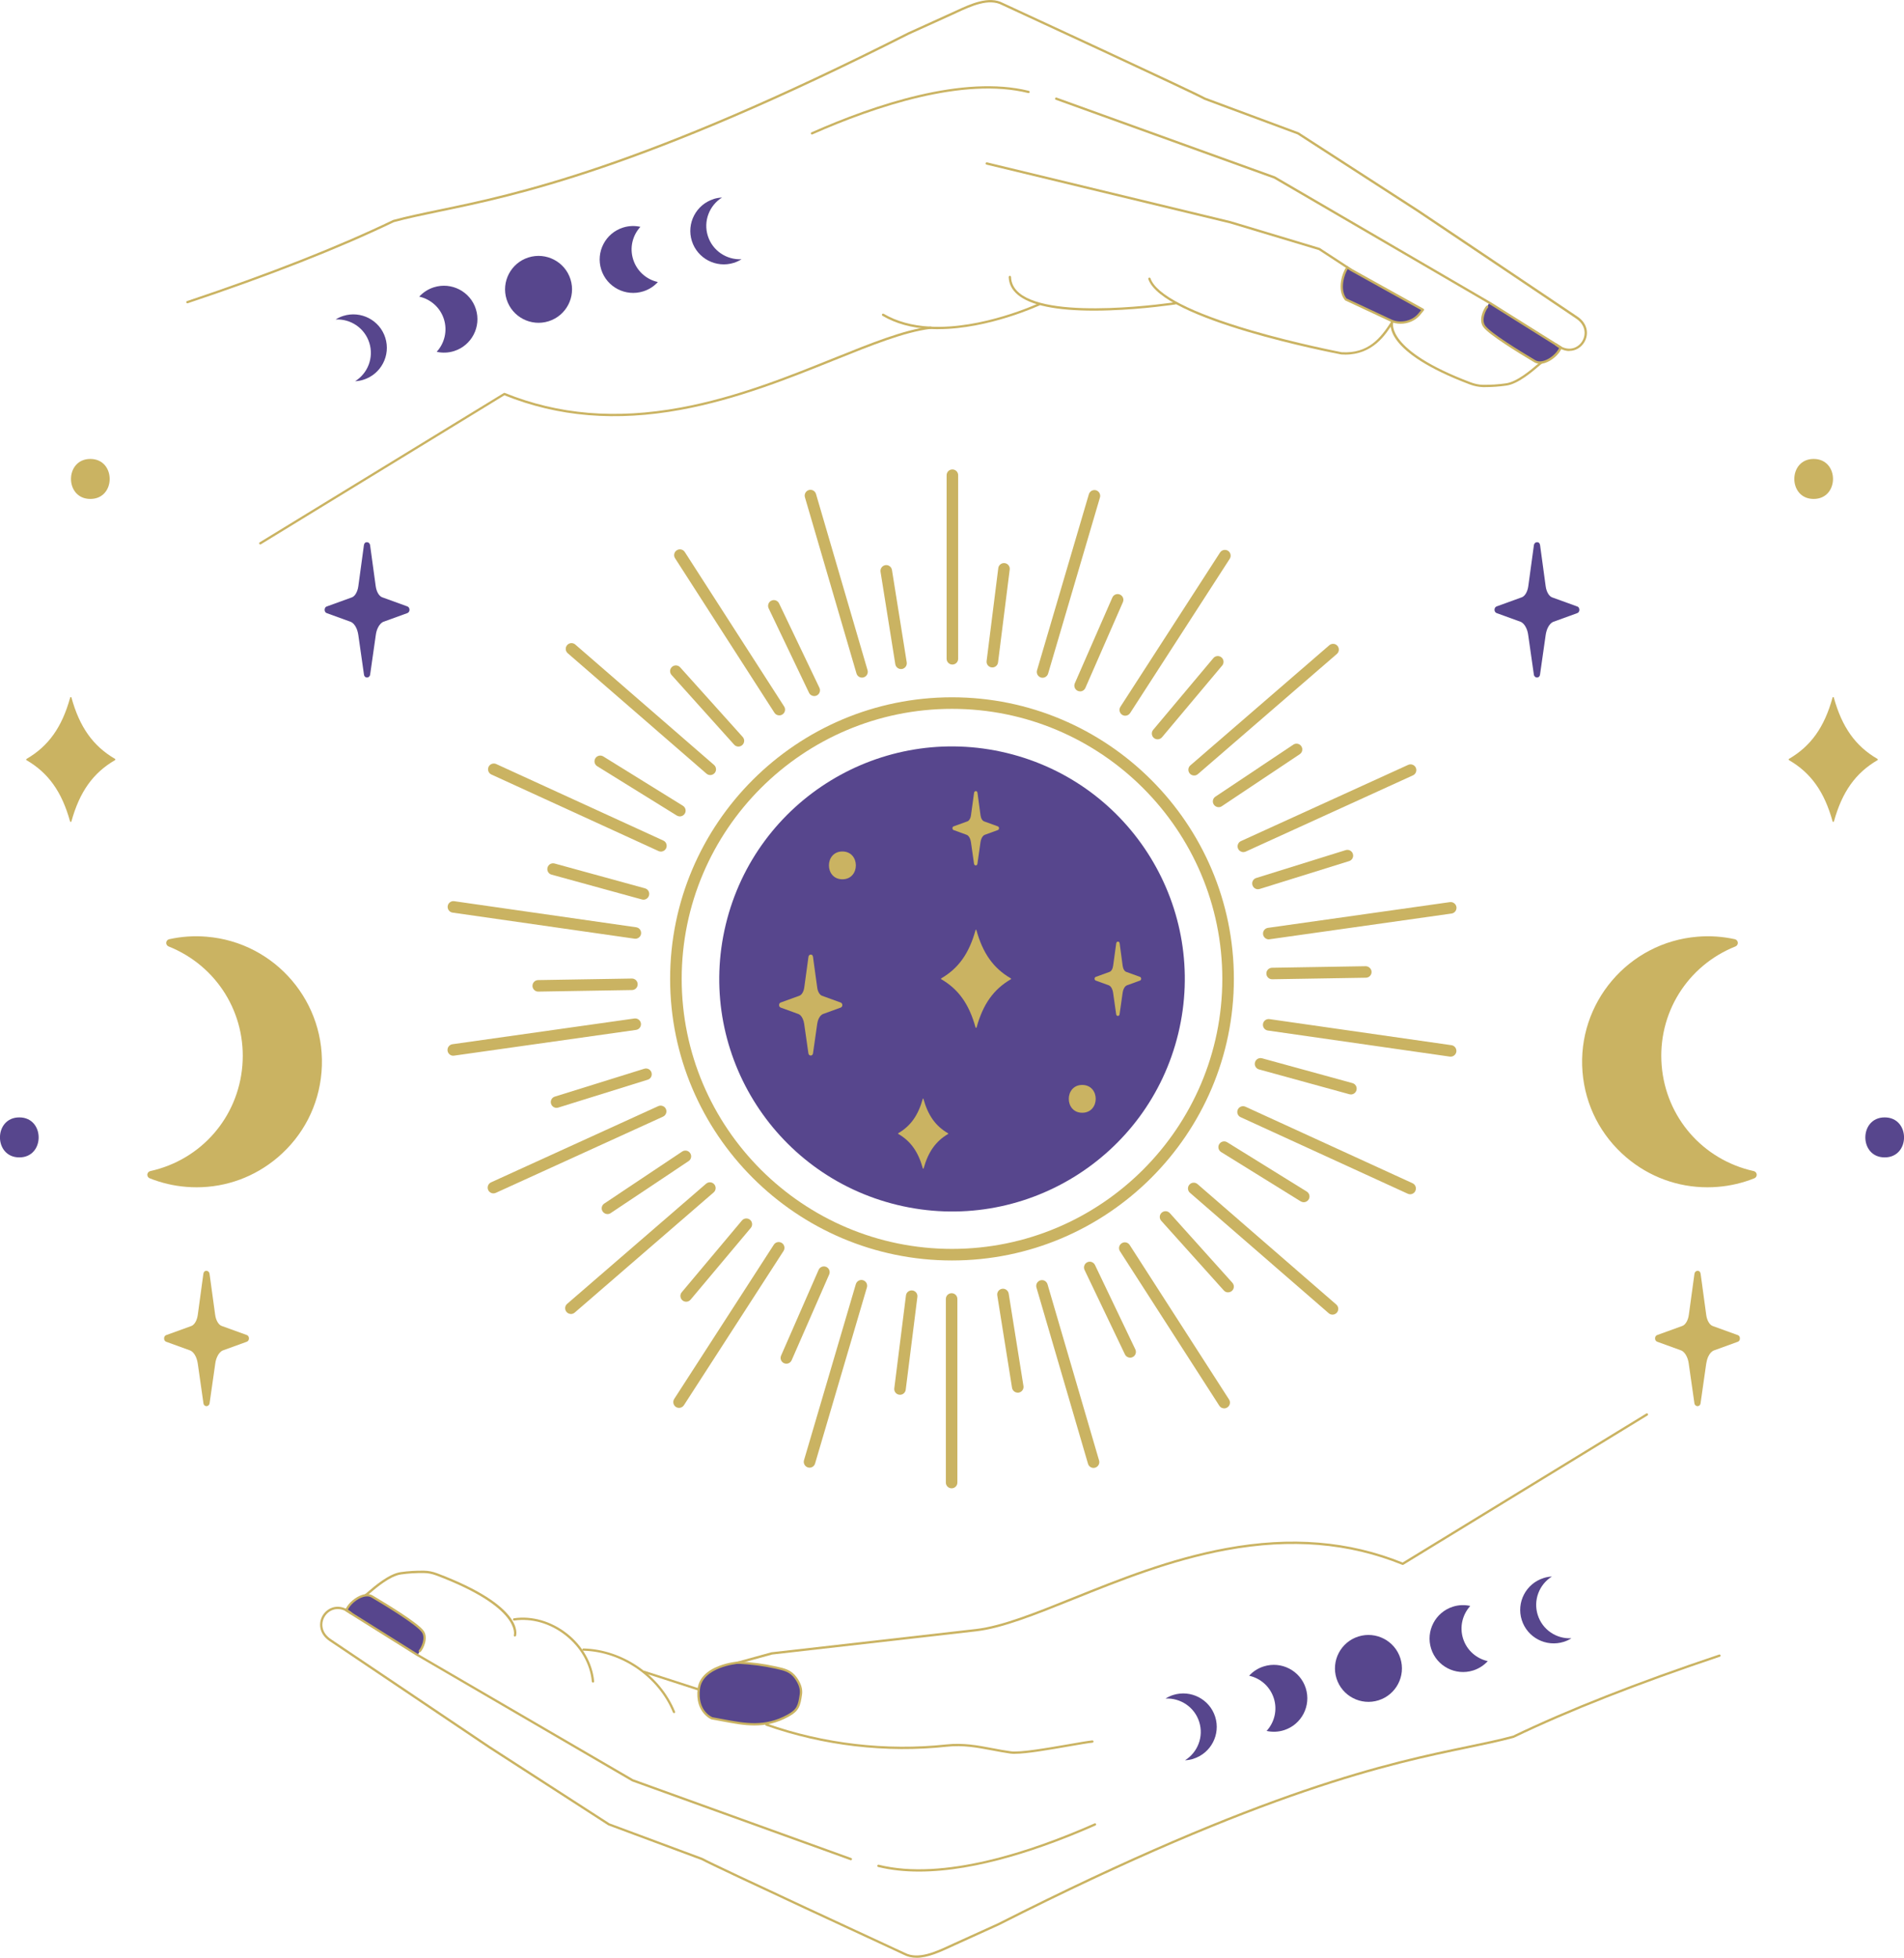 <svg width="287" height="295" viewBox="0 0 287 295" fill="none" xmlns="http://www.w3.org/2000/svg">
<g clip-path="url(#clip0_2_4172)">
<path d="M237.761 91.39L233.958 90.013C233.739 89.933 233.535 89.743 233.367 89.466C233.177 89.16 233.046 88.767 232.988 88.337C232.9 87.674 232.805 87.018 232.718 86.355C232.586 85.407 232.455 84.46 232.331 83.512C232.287 83.177 232.236 82.834 232.192 82.499C232.141 82.127 232.141 81.698 231.681 81.698C231.448 81.698 231.251 81.88 231.214 82.142L230.368 88.322C230.309 88.752 230.178 89.146 229.988 89.452C229.82 89.729 229.609 89.918 229.397 89.998L225.595 91.376C225.398 91.449 225.274 91.645 225.274 91.879C225.274 92.112 225.398 92.309 225.595 92.382L229.171 93.679C229.514 93.803 229.828 94.138 230.054 94.626C230.2 94.94 230.302 95.29 230.353 95.676C230.353 95.676 231.2 101.615 231.207 101.652C231.287 102.213 232.046 102.257 232.134 101.659L232.988 95.683C233.046 95.304 233.148 94.94 233.287 94.634C233.513 94.145 233.827 93.81 234.17 93.686L237.746 92.389C237.943 92.323 238.067 92.126 238.067 91.886C238.067 91.645 237.943 91.449 237.746 91.376L237.761 91.39Z" fill="#57468D"/>
<path d="M261.96 201.183L258.158 199.805C257.939 199.725 257.735 199.536 257.567 199.259C257.377 198.953 257.246 198.559 257.188 198.129C257.1 197.466 257.005 196.81 256.918 196.147C256.786 195.2 256.655 194.252 256.531 193.305C256.487 192.969 256.436 192.627 256.392 192.292C256.341 191.92 256.341 191.49 255.881 191.49C255.648 191.49 255.451 191.672 255.414 191.935L254.568 198.115C254.509 198.545 254.378 198.938 254.188 199.244C254.02 199.521 253.809 199.711 253.597 199.791L249.795 201.168C249.598 201.241 249.474 201.438 249.474 201.671C249.474 201.904 249.598 202.101 249.795 202.174L253.371 203.471C253.714 203.595 254.028 203.93 254.254 204.419C254.4 204.732 254.502 205.082 254.553 205.468C254.553 205.468 255.4 211.408 255.407 211.444C255.487 212.005 256.246 212.049 256.334 211.452L257.188 205.475C257.246 205.097 257.348 204.732 257.487 204.426C257.713 203.938 258.027 203.603 258.37 203.479L261.946 202.181C262.143 202.116 262.267 201.919 262.267 201.678C262.267 201.438 262.143 201.241 261.946 201.168L261.96 201.183Z" fill="#CAB362"/>
<path d="M264.354 176.462C256.691 174.771 251.108 168.38 250.474 160.553C249.839 152.733 254.305 145.525 261.596 142.61C261.829 142.515 261.975 142.282 261.953 142.034C261.931 141.786 261.749 141.582 261.508 141.524C259.662 141.116 257.764 140.985 255.874 141.145C245.467 141.99 237.695 151.137 238.541 161.529C238.95 166.565 241.3 171.135 245.153 174.407C248.605 177.337 252.896 178.904 257.377 178.904C257.896 178.904 258.421 178.882 258.947 178.838C260.837 178.685 262.69 178.248 264.442 177.548C264.675 177.453 264.821 177.22 264.799 176.972C264.778 176.725 264.595 176.521 264.354 176.462Z" fill="#CAB362"/>
<path d="M273.382 69.155C269.499 69.155 269.492 75.182 273.382 75.182C277.272 75.182 277.272 69.155 273.382 69.155Z" fill="#CAB362"/>
<path d="M284.088 168.373C280.205 168.373 280.198 174.4 284.088 174.4C287.978 174.4 287.978 168.373 284.088 168.373Z" fill="#57468D"/>
<path d="M283.037 114.442C283.037 114.442 283.037 114.428 283.037 114.42C283.037 114.413 283.037 114.406 283.03 114.398C283.03 114.398 283.03 114.391 283.03 114.384C283.03 114.384 283.023 114.369 283.015 114.369C283.015 114.369 283.008 114.362 283.001 114.355C279.687 112.431 277.659 109.581 276.425 105.121C276.425 105.121 276.425 105.114 276.425 105.106C276.425 105.099 276.425 105.092 276.418 105.085C276.418 105.085 276.411 105.077 276.403 105.07C276.403 105.07 276.396 105.063 276.389 105.055C276.389 105.055 276.374 105.055 276.374 105.048C276.374 105.048 276.367 105.048 276.36 105.048C276.36 105.048 276.36 105.048 276.352 105.048C276.352 105.048 276.338 105.048 276.33 105.048C276.323 105.048 276.316 105.048 276.308 105.048C276.308 105.048 276.308 105.048 276.301 105.048C276.301 105.048 276.294 105.048 276.287 105.048C276.287 105.048 276.272 105.048 276.265 105.055C276.265 105.055 276.25 105.063 276.25 105.07C276.25 105.07 276.243 105.077 276.235 105.085C276.235 105.085 276.228 105.099 276.228 105.106C276.228 105.106 276.228 105.106 276.228 105.121C274.995 109.581 272.966 112.423 269.653 114.355C269.653 114.355 269.638 114.362 269.638 114.369C269.638 114.369 269.631 114.377 269.624 114.384C269.624 114.384 269.624 114.391 269.624 114.398C269.624 114.398 269.624 114.413 269.616 114.42C269.616 114.42 269.616 114.435 269.616 114.442C269.616 114.442 269.616 114.457 269.616 114.464C269.616 114.471 269.616 114.479 269.624 114.486C269.624 114.486 269.624 114.493 269.624 114.501C269.631 114.515 269.645 114.53 269.66 114.537C272.973 116.461 275.002 119.311 276.235 123.771C276.235 123.793 276.257 123.807 276.272 123.822C276.279 123.822 276.294 123.836 276.308 123.836C276.316 123.836 276.33 123.836 276.338 123.836C276.345 123.836 276.36 123.836 276.367 123.836C276.381 123.836 276.389 123.829 276.403 123.822C276.418 123.807 276.433 123.793 276.44 123.771C277.673 119.311 279.702 116.468 283.015 114.537C283.03 114.53 283.044 114.515 283.052 114.501C283.052 114.501 283.052 114.493 283.052 114.486C283.052 114.486 283.052 114.471 283.059 114.464C283.059 114.464 283.059 114.449 283.059 114.442H283.037Z" fill="#CAB362"/>
<path d="M49.239 91.39L53.042 90.013C53.261 89.933 53.465 89.743 53.633 89.466C53.822 89.16 53.954 88.767 54.012 88.337C54.1 87.674 54.195 87.018 54.282 86.355C54.414 85.407 54.545 84.46 54.669 83.512C54.713 83.177 54.764 82.834 54.808 82.499C54.859 82.127 54.859 81.698 55.319 81.698C55.552 81.698 55.749 81.88 55.786 82.142L56.632 88.322C56.691 88.752 56.822 89.146 57.012 89.452C57.18 89.729 57.391 89.918 57.603 89.998L61.405 91.376C61.602 91.449 61.726 91.645 61.726 91.879C61.726 92.112 61.602 92.309 61.405 92.382L57.829 93.679C57.486 93.803 57.172 94.138 56.946 94.626C56.8 94.94 56.698 95.29 56.647 95.676C56.647 95.676 55.8 101.615 55.793 101.652C55.713 102.213 54.954 102.257 54.866 101.659L54.012 95.683C53.954 95.304 53.852 94.94 53.713 94.634C53.487 94.145 53.173 93.81 52.83 93.686L49.254 92.389C49.057 92.323 48.933 92.126 48.933 91.886C48.933 91.645 49.057 91.449 49.254 91.376L49.239 91.39Z" fill="#57468D"/>
<path d="M25.039 201.183L28.841 199.805C29.06 199.725 29.265 199.536 29.433 199.259C29.622 198.953 29.754 198.559 29.812 198.129C29.9 197.466 29.994 196.81 30.082 196.147C30.213 195.2 30.345 194.252 30.469 193.305C30.513 192.969 30.564 192.627 30.608 192.292C30.659 191.92 30.659 191.49 31.118 191.49C31.352 191.49 31.549 191.672 31.585 191.935L32.432 198.115C32.49 198.545 32.622 198.938 32.812 199.244C32.979 199.521 33.191 199.711 33.403 199.791L37.205 201.168C37.402 201.241 37.526 201.438 37.526 201.671C37.526 201.904 37.402 202.101 37.205 202.174L33.629 203.471C33.286 203.595 32.972 203.93 32.746 204.419C32.6 204.732 32.498 205.082 32.447 205.468C32.447 205.468 31.6 211.408 31.593 211.444C31.512 212.005 30.753 212.049 30.666 211.452L29.812 205.475C29.754 205.097 29.651 204.732 29.513 204.426C29.287 203.938 28.973 203.603 28.63 203.479L25.054 202.181C24.857 202.116 24.733 201.919 24.733 201.678C24.733 201.438 24.857 201.241 25.054 201.168L25.039 201.183Z" fill="#CAB362"/>
<path d="M22.653 176.462C30.316 174.771 35.898 168.38 36.533 160.553C37.168 152.733 32.702 145.525 25.411 142.61C25.178 142.515 25.032 142.282 25.054 142.034C25.076 141.786 25.258 141.582 25.499 141.524C27.345 141.116 29.243 140.985 31.133 141.145C41.54 141.99 49.312 151.137 48.466 161.529C48.057 166.565 45.707 171.135 41.854 174.407C38.402 177.337 34.111 178.904 29.63 178.904C29.111 178.904 28.586 178.882 28.061 178.838C26.17 178.685 24.317 178.248 22.565 177.548C22.332 177.453 22.186 177.22 22.207 176.972C22.229 176.725 22.412 176.521 22.653 176.462Z" fill="#CAB362"/>
<path d="M13.618 69.155C17.5 69.155 17.508 75.182 13.618 75.182C9.728 75.182 9.728 69.155 13.618 69.155Z" fill="#CAB362"/>
<path d="M2.912 168.373C6.794 168.373 6.802 174.4 2.912 174.4C-0.978 174.4 -0.978 168.373 2.912 168.373Z" fill="#57468D"/>
<path d="M3.963 114.442C3.963 114.442 3.963 114.428 3.963 114.42C3.963 114.413 3.963 114.406 3.97 114.398C3.97 114.398 3.97 114.391 3.97 114.384C3.97 114.384 3.977 114.369 3.984 114.369C3.992 114.369 3.992 114.362 3.999 114.355C7.312 112.431 9.341 109.581 10.575 105.121C10.575 105.121 10.575 105.114 10.575 105.106C10.575 105.099 10.575 105.092 10.582 105.085C10.582 105.085 10.589 105.077 10.596 105.07C10.596 105.07 10.604 105.063 10.611 105.055C10.611 105.055 10.626 105.055 10.626 105.048C10.626 105.048 10.633 105.048 10.64 105.048C10.64 105.048 10.64 105.048 10.648 105.048C10.648 105.048 10.662 105.048 10.669 105.048C10.677 105.048 10.684 105.048 10.691 105.048C10.691 105.048 10.691 105.048 10.699 105.048C10.699 105.048 10.706 105.048 10.713 105.048C10.713 105.048 10.728 105.048 10.735 105.055C10.735 105.055 10.75 105.063 10.75 105.07C10.75 105.07 10.757 105.077 10.764 105.085C10.764 105.085 10.772 105.099 10.772 105.106C10.772 105.106 10.772 105.106 10.772 105.121C12.005 109.581 14.034 112.423 17.347 114.355C17.347 114.355 17.362 114.362 17.362 114.369C17.362 114.369 17.369 114.377 17.376 114.384C17.376 114.384 17.376 114.391 17.376 114.398C17.376 114.398 17.376 114.413 17.384 114.42C17.384 114.42 17.384 114.435 17.384 114.442C17.384 114.449 17.384 114.457 17.384 114.464C17.384 114.471 17.384 114.479 17.376 114.486C17.376 114.486 17.376 114.493 17.376 114.501C17.369 114.515 17.354 114.53 17.34 114.537C14.027 116.461 11.998 119.311 10.764 123.771C10.764 123.793 10.742 123.807 10.728 123.822C10.72 123.822 10.706 123.836 10.691 123.836C10.684 123.836 10.669 123.836 10.662 123.836C10.655 123.836 10.64 123.836 10.633 123.836C10.618 123.836 10.611 123.829 10.596 123.822C10.582 123.807 10.567 123.793 10.56 123.771C9.327 119.311 7.298 116.468 3.984 114.537C3.97 114.53 3.955 114.515 3.948 114.501C3.948 114.501 3.948 114.493 3.948 114.486C3.948 114.486 3.948 114.471 3.941 114.464C3.941 114.464 3.941 114.449 3.941 114.442H3.963Z" fill="#CAB362"/>
<path d="M235.228 52.364L235.17 52.487C234.586 53.756 232.542 55.155 231.338 54.433C228.711 52.874 224.617 50.338 223.748 49.215C223.004 48.246 223.777 46.643 224.15 46.227L224.5 45.622L224.755 45.775L225.587 46.293L226.777 47.044L234.564 51.926C234.79 52.109 235.009 52.254 235.235 52.371L235.228 52.364Z" fill="#57468D"/>
<path d="M214.48 46.672L213.903 47.379C212.925 48.552 211.057 48.946 209.663 48.297L202.847 45.112C201.621 43.589 202.533 41.053 203.095 40.288L203.715 40.688L206.029 41.978L214.473 46.672H214.48Z" fill="#57468D"/>
<path d="M39.234 82.04C39.175 82.04 39.117 82.011 39.088 81.96C39.037 81.88 39.066 81.77 39.146 81.719L75.935 59.222C75.979 59.193 76.037 59.185 76.089 59.207C84.168 62.479 92.83 63.201 102.58 61.408C110.995 59.863 118.753 56.736 125.598 53.982C131.298 51.686 136.217 49.711 140.143 49.215C140.158 49.215 140.187 49.215 140.216 49.208C140.23 49.208 140.252 49.208 140.267 49.208C140.362 49.186 140.449 49.252 140.471 49.347C140.493 49.441 140.428 49.529 140.333 49.551C140.303 49.551 140.274 49.558 140.245 49.565C140.23 49.565 140.209 49.565 140.194 49.565C136.297 50.053 131.4 52.029 125.722 54.31C118.862 57.072 111.082 60.198 102.639 61.751C92.852 63.551 84.146 62.829 76.03 59.564L39.321 82.018C39.321 82.018 39.263 82.04 39.234 82.04Z" fill="#CAB362"/>
<path d="M236.564 52.896C236.118 52.896 235.644 52.779 235.148 52.517C234.936 52.415 234.717 52.269 234.454 52.058C234.382 51.999 234.367 51.89 234.425 51.81C234.484 51.737 234.593 51.722 234.666 51.781C234.914 51.977 235.111 52.109 235.301 52.203C236.717 52.961 237.958 52.32 238.505 51.402C239.096 50.418 239.038 48.982 237.571 47.998C236.25 47.116 234.922 46.22 233.608 45.331C231.47 43.895 229.324 42.452 227.186 41.016C225.047 39.581 222.909 38.138 220.763 36.702L218.698 35.317C216.998 34.173 215.297 33.029 213.597 31.892L195.585 20.253L181.537 15.035C181.537 15.035 181.522 15.028 181.508 15.02C179.771 14.029 151.331 0.896 151.046 0.765C149.046 -0.299 146.375 0.94 144.222 1.931C144.04 2.019 143.857 2.099 143.675 2.186L137.019 5.204C96.778 25.581 77.723 29.538 66.331 31.899C63.704 32.446 61.441 32.912 59.362 33.481C51.093 37.46 40.642 41.57 28.301 45.695C28.214 45.724 28.112 45.673 28.082 45.586C28.053 45.498 28.104 45.396 28.192 45.367C40.526 41.242 50.962 37.132 59.223 33.16C59.23 33.16 59.245 33.153 59.252 33.145C61.347 32.577 63.624 32.103 66.258 31.557C77.628 29.195 96.662 25.245 136.866 4.89L143.529 1.866C143.704 1.786 143.887 1.698 144.076 1.618C146.295 0.59 149.054 -0.685 151.199 0.452C152.36 0.991 179.807 13.658 181.668 14.707L195.724 19.933C195.724 19.933 195.746 19.94 195.761 19.947L213.794 31.593C215.502 32.73 217.195 33.874 218.903 35.019L220.968 36.403C223.106 37.839 225.252 39.282 227.39 40.718C229.528 42.153 231.667 43.596 233.812 45.032C235.133 45.928 236.461 46.818 237.775 47.699C239.424 48.807 239.468 50.483 238.811 51.569C238.374 52.298 237.556 52.874 236.564 52.874V52.896Z" fill="#CAB362"/>
<path d="M202.745 53.428C202.562 53.428 202.373 53.428 202.183 53.413C201.059 53.202 175.231 48.231 173.093 42.059C173.064 41.971 173.108 41.869 173.203 41.84C173.29 41.811 173.392 41.855 173.422 41.949C174.275 44.405 179.508 47.109 188.572 49.762C195.454 51.773 202.161 53.056 202.227 53.071C206.248 53.318 208.116 50.935 209.692 48.487C209.744 48.406 209.853 48.385 209.933 48.435C210.014 48.487 210.036 48.596 209.984 48.676C208.831 50.476 206.927 53.435 202.745 53.435V53.428Z" fill="#CAB362"/>
<path d="M164.927 46.81C159.198 46.81 155.33 46.009 153.418 44.42C152.542 43.691 152.082 42.787 152.046 41.745C152.046 41.65 152.119 41.57 152.214 41.563C152.323 41.556 152.389 41.636 152.396 41.731C152.425 42.671 152.841 43.487 153.637 44.15C158.651 48.319 176.932 45.564 177.114 45.535C177.209 45.52 177.297 45.586 177.311 45.681C177.326 45.775 177.26 45.863 177.166 45.877C177.122 45.877 172.473 46.592 167.262 46.767C166.452 46.796 165.671 46.81 164.92 46.81H164.927Z" fill="#CAB362"/>
<path d="M141.413 49.602C140.989 49.602 140.573 49.594 140.157 49.565C137.406 49.419 135.005 48.756 133.02 47.583C132.94 47.532 132.911 47.43 132.962 47.342C133.013 47.262 133.115 47.233 133.203 47.284C135.144 48.421 137.494 49.077 140.187 49.215C148.032 49.653 156.476 45.739 156.563 45.695C156.651 45.651 156.753 45.695 156.797 45.775C156.841 45.863 156.797 45.965 156.717 46.009C156.636 46.045 148.988 49.594 141.435 49.594L141.413 49.602Z" fill="#CAB362"/>
<path d="M203.095 40.462C203.095 40.462 203.029 40.455 203 40.433L198.797 37.686L185.405 33.663L148.703 24.808C148.608 24.786 148.55 24.692 148.572 24.597C148.594 24.502 148.689 24.444 148.784 24.465L185.492 33.32L198.921 37.358C198.921 37.358 198.95 37.372 198.964 37.38L203.19 40.142C203.27 40.193 203.292 40.302 203.241 40.382C203.205 40.433 203.154 40.462 203.095 40.462Z" fill="#CAB362"/>
<path d="M211.123 48.785C210.597 48.785 210.072 48.683 209.598 48.457L202.781 45.273C202.781 45.273 202.737 45.243 202.723 45.221C201.438 43.625 202.365 41.009 202.964 40.185C203.015 40.113 203.124 40.091 203.197 40.142L203.818 40.543L214.567 46.519C214.611 46.541 214.64 46.584 214.655 46.635C214.662 46.686 214.655 46.737 214.619 46.781L214.042 47.488C213.349 48.319 212.232 48.785 211.123 48.785ZM202.964 44.974L209.744 48.144C211.079 48.763 212.845 48.377 213.772 47.269L214.217 46.73L203.635 40.849L203.146 40.535C202.621 41.395 201.913 43.625 202.964 44.981V44.974Z" fill="#CAB362"/>
<path d="M122.394 20.268C122.328 20.268 122.263 20.231 122.234 20.166C122.197 20.078 122.234 19.976 122.321 19.94C131.816 15.735 145.215 11.238 155.074 13.687C155.169 13.709 155.228 13.803 155.198 13.898C155.177 13.993 155.082 14.051 154.987 14.022C145.222 11.602 131.903 16.077 122.46 20.253C122.438 20.261 122.416 20.268 122.387 20.268H122.394Z" fill="#CAB362"/>
<path d="M223.851 58.332C223.741 58.332 223.624 58.332 223.515 58.332C222.88 58.31 222.223 58.179 221.574 57.939C208.386 52.961 209.612 48.705 209.671 48.523C209.7 48.435 209.802 48.384 209.89 48.413C209.977 48.443 210.028 48.537 209.999 48.632C209.985 48.683 208.904 52.786 221.69 57.611C222.303 57.844 222.924 57.968 223.515 57.983C224.697 57.997 225.887 57.924 227.025 57.757C228.675 57.531 230.82 55.694 231.732 54.907C232.141 54.557 232.185 54.521 232.273 54.521C232.36 54.521 232.448 54.601 232.448 54.696C232.448 54.769 232.404 54.834 232.331 54.856C232.28 54.892 232.119 55.024 231.959 55.169C231.017 55.978 228.821 57.866 227.069 58.099C226.018 58.252 224.931 58.332 223.843 58.332H223.851Z" fill="#CAB362"/>
<path d="M232.097 54.805C231.784 54.805 231.492 54.732 231.251 54.579C228.784 53.114 224.515 50.483 223.617 49.317C222.807 48.268 223.588 46.592 224.033 46.103C224.099 46.031 224.208 46.031 224.281 46.089C224.354 46.154 224.354 46.264 224.296 46.337C223.967 46.701 223.223 48.217 223.902 49.106C224.77 50.228 228.996 52.83 231.441 54.281C231.871 54.536 232.382 54.463 232.74 54.353C233.666 54.069 234.652 53.231 235.024 52.415L234.476 52.072L226.69 47.189L224.427 45.776L192.046 26.907L159.147 15.035C159.059 15.006 159.008 14.904 159.045 14.809C159.081 14.714 159.176 14.671 159.271 14.707L192.185 26.579C192.185 26.579 192.207 26.586 192.214 26.594L224.61 45.477L224.865 45.63L226.887 46.905L235.352 52.211C235.425 52.254 235.454 52.356 235.418 52.437L235.352 52.575C234.936 53.479 233.863 54.39 232.849 54.703C232.594 54.783 232.353 54.82 232.119 54.82L232.097 54.805Z" fill="#CAB362"/>
<path d="M177.606 155.732C182.152 136.924 170.57 117.997 151.736 113.457C132.902 108.917 113.948 120.484 109.402 139.292C104.856 158.1 116.439 177.027 135.273 181.567C154.107 186.107 173.06 174.54 177.606 155.732Z" fill="#57468D"/>
<path d="M95.771 141.451C95.728 141.451 95.691 141.451 95.647 141.443L68.222 137.515C67.747 137.45 67.419 137.005 67.484 136.531C67.55 136.058 67.995 135.722 68.47 135.795L95.895 139.724C96.37 139.789 96.698 140.234 96.632 140.707C96.574 141.137 96.202 141.451 95.771 141.451Z" fill="#CAB362"/>
<path d="M96.99 135.562C96.917 135.562 96.837 135.555 96.757 135.533L83.139 131.794C82.679 131.67 82.402 131.189 82.533 130.723C82.657 130.257 83.139 129.987 83.606 130.118L97.224 133.857C97.683 133.981 97.961 134.462 97.829 134.928C97.72 135.314 97.37 135.569 96.99 135.569V135.562Z" fill="#CAB362"/>
<path d="M99.625 128.318C99.501 128.318 99.377 128.296 99.26 128.238L74.075 116.708C73.637 116.512 73.447 115.994 73.644 115.557C73.841 115.12 74.359 114.93 74.797 115.127L99.982 126.656C100.42 126.853 100.61 127.371 100.413 127.808C100.267 128.129 99.953 128.318 99.625 128.318Z" fill="#CAB362"/>
<path d="M102.478 123.02C102.318 123.02 102.164 122.976 102.018 122.889L90.02 115.455C89.612 115.2 89.488 114.668 89.743 114.26C89.999 113.852 90.531 113.728 90.94 113.983L102.938 121.416C103.347 121.671 103.471 122.203 103.215 122.612C103.047 122.874 102.763 123.02 102.478 123.02Z" fill="#CAB362"/>
<path d="M107.061 116.789C106.857 116.789 106.653 116.716 106.492 116.577L85.576 98.43C85.211 98.117 85.175 97.563 85.489 97.206C85.802 96.842 86.357 96.805 86.715 97.119L107.631 115.265C107.995 115.579 108.032 116.133 107.718 116.49C107.543 116.687 107.302 116.789 107.061 116.789Z" fill="#CAB362"/>
<path d="M111.309 112.496C111.068 112.496 110.834 112.401 110.659 112.205L101.23 101.71C100.909 101.353 100.938 100.806 101.296 100.486C101.654 100.165 102.201 100.194 102.522 100.551L111.951 111.046C112.272 111.403 112.243 111.949 111.885 112.27C111.717 112.416 111.513 112.496 111.301 112.496H111.309Z" fill="#CAB362"/>
<path d="M117.461 107.795C117.176 107.795 116.892 107.657 116.731 107.395L101.756 84.117C101.493 83.716 101.61 83.177 102.018 82.915C102.42 82.659 102.96 82.769 103.222 83.177L118.198 106.454C118.461 106.855 118.344 107.395 117.935 107.657C117.789 107.752 117.629 107.795 117.468 107.795H117.461Z" fill="#CAB362"/>
<path d="M122.737 104.887C122.416 104.887 122.102 104.705 121.949 104.392L115.863 91.667C115.658 91.237 115.841 90.713 116.271 90.508C116.702 90.297 117.22 90.487 117.432 90.916L123.518 103.641C123.722 104.071 123.54 104.596 123.109 104.8C122.985 104.858 122.861 104.887 122.737 104.887Z" fill="#CAB362"/>
<path d="M129.933 102.104C129.554 102.104 129.211 101.856 129.101 101.477L121.329 74.92C121.197 74.46 121.46 73.98 121.92 73.841C122.38 73.703 122.861 73.972 123 74.431L130.772 100.989C130.904 101.448 130.641 101.929 130.181 102.067C130.101 102.089 130.021 102.104 129.933 102.104Z" fill="#CAB362"/>
<path d="M135.815 100.814C135.392 100.814 135.027 100.508 134.954 100.085L132.728 86.158C132.655 85.684 132.976 85.24 133.451 85.159C133.925 85.079 134.37 85.407 134.45 85.881L136.676 99.808C136.749 100.282 136.428 100.726 135.954 100.806C135.91 100.814 135.859 100.814 135.815 100.814Z" fill="#CAB362"/>
<path d="M143.558 70.736C144.04 70.736 144.427 71.123 144.427 71.604V99.269C144.427 99.749 144.04 100.136 143.558 100.136C143.077 100.136 142.69 99.749 142.69 99.269V71.604C142.69 71.123 143.077 70.736 143.558 70.736Z" fill="#CAB362"/>
<path d="M149.579 100.566C149.579 100.566 149.506 100.566 149.47 100.566C148.995 100.507 148.652 100.07 148.718 99.597L150.477 85.604C150.535 85.13 150.98 84.795 151.447 84.853C151.922 84.911 152.265 85.349 152.199 85.822L150.44 99.815C150.382 100.252 150.01 100.573 149.579 100.573V100.566Z" fill="#CAB362"/>
<path d="M157.155 102.125C157.074 102.125 156.987 102.111 156.906 102.089C156.447 101.951 156.184 101.47 156.315 101.01L164.131 74.468C164.27 74.009 164.752 73.746 165.212 73.877C165.671 74.016 165.934 74.497 165.803 74.956L157.987 101.499C157.877 101.878 157.527 102.125 157.155 102.125Z" fill="#CAB362"/>
<path d="M162.81 104.173C162.694 104.173 162.577 104.152 162.46 104.101C162.022 103.911 161.818 103.394 162.015 102.956L167.671 90.035C167.861 89.598 168.379 89.394 168.817 89.59C169.255 89.78 169.459 90.297 169.262 90.734L163.606 103.656C163.46 103.984 163.146 104.181 162.81 104.181V104.173Z" fill="#CAB362"/>
<path d="M169.619 107.846C169.459 107.846 169.291 107.803 169.145 107.708C168.744 107.446 168.627 106.906 168.882 106.505L183.902 83.257C184.164 82.856 184.704 82.74 185.106 82.995C185.507 83.257 185.624 83.796 185.368 84.197L170.349 107.446C170.181 107.701 169.904 107.846 169.619 107.846Z" fill="#CAB362"/>
<path d="M174.494 111.403C174.297 111.403 174.1 111.337 173.932 111.199C173.568 110.893 173.516 110.339 173.823 109.975L182.894 99.167C183.201 98.802 183.748 98.751 184.12 99.057C184.485 99.363 184.536 99.917 184.23 100.282L175.158 111.09C174.983 111.294 174.743 111.403 174.494 111.403Z" fill="#CAB362"/>
<path d="M179.997 116.854C179.756 116.854 179.508 116.752 179.34 116.555C179.026 116.191 179.063 115.644 179.428 115.331L200.373 97.228C200.738 96.915 201.285 96.951 201.599 97.315C201.913 97.68 201.876 98.226 201.512 98.54L180.566 116.643C180.398 116.789 180.201 116.854 179.997 116.854Z" fill="#CAB362"/>
<path d="M183.69 121.628C183.413 121.628 183.135 121.489 182.967 121.242C182.697 120.841 182.807 120.301 183.208 120.039L194.951 112.205C195.345 111.935 195.892 112.044 196.155 112.445C196.425 112.846 196.315 113.385 195.914 113.648L184.172 121.482C184.026 121.584 183.858 121.628 183.69 121.628Z" fill="#CAB362"/>
<path d="M187.419 128.398C187.091 128.398 186.77 128.209 186.624 127.888C186.427 127.451 186.624 126.933 187.054 126.737L212.262 115.251C212.699 115.054 213.218 115.251 213.415 115.681C213.612 116.118 213.415 116.636 212.984 116.832L187.777 128.318C187.66 128.369 187.536 128.398 187.419 128.398Z" fill="#CAB362"/>
<path d="M189.623 133.995C189.251 133.995 188.908 133.755 188.791 133.383C188.645 132.924 188.901 132.436 189.361 132.297L202.84 128.099C203.3 127.954 203.789 128.216 203.927 128.668C204.073 129.127 203.818 129.615 203.358 129.754L189.879 133.952C189.791 133.981 189.704 133.988 189.623 133.988V133.995Z" fill="#CAB362"/>
<path d="M191.251 141.546C190.827 141.546 190.455 141.232 190.389 140.795C190.324 140.321 190.652 139.877 191.127 139.811L218.552 135.934C219.019 135.868 219.465 136.196 219.538 136.67C219.603 137.144 219.275 137.588 218.8 137.654L191.375 141.531C191.331 141.531 191.294 141.538 191.251 141.538V141.546Z" fill="#CAB362"/>
<path d="M191.754 147.558C191.28 147.558 190.893 147.179 190.886 146.705C190.878 146.224 191.258 145.831 191.739 145.824L205.861 145.59C206.292 145.59 206.737 145.962 206.744 146.443C206.751 146.924 206.372 147.318 205.89 147.325L191.769 147.558H191.754Z" fill="#CAB362"/>
<path d="M218.662 159.219C218.618 159.219 218.581 159.219 218.538 159.212L191.112 155.283C190.638 155.218 190.309 154.773 190.375 154.3C190.44 153.826 190.878 153.491 191.36 153.563L218.786 157.492C219.26 157.557 219.589 158.002 219.523 158.475C219.457 158.905 219.085 159.219 218.662 159.219Z" fill="#CAB362"/>
<path d="M203.628 164.911C203.555 164.911 203.475 164.904 203.394 164.882L189.776 161.143C189.317 161.019 189.039 160.538 189.171 160.072C189.302 159.605 189.784 159.336 190.243 159.467L203.861 163.205C204.321 163.329 204.599 163.81 204.467 164.277C204.358 164.663 204.007 164.918 203.628 164.918V164.911Z" fill="#CAB362"/>
<path d="M212.561 179.953C212.437 179.953 212.313 179.931 212.196 179.873L187.011 168.343C186.573 168.146 186.383 167.629 186.58 167.192C186.777 166.754 187.295 166.565 187.733 166.762L212.918 178.291C213.356 178.488 213.546 179.005 213.349 179.443C213.203 179.763 212.889 179.953 212.561 179.953Z" fill="#CAB362"/>
<path d="M196.52 181.155C196.359 181.155 196.206 181.112 196.06 181.024L184.062 173.59C183.654 173.335 183.529 172.803 183.785 172.395C184.04 171.987 184.573 171.863 184.982 172.118L196.98 179.552C197.388 179.807 197.512 180.339 197.257 180.747C197.089 181.009 196.804 181.155 196.52 181.155Z" fill="#CAB362"/>
<path d="M200.855 198.093C200.65 198.093 200.446 198.02 200.286 197.881L179.37 179.734C179.005 179.421 178.968 178.867 179.282 178.51C179.596 178.146 180.15 178.109 180.508 178.423L201.424 196.569C201.789 196.883 201.825 197.429 201.512 197.794C201.336 197.991 201.096 198.093 200.855 198.093Z" fill="#CAB362"/>
<path d="M185.12 194.74C184.879 194.74 184.646 194.645 184.471 194.449L175.042 183.954C174.721 183.597 174.75 183.05 175.107 182.73C175.465 182.409 176.012 182.438 176.333 182.795L185.762 193.29C186.084 193.647 186.054 194.201 185.697 194.514C185.529 194.66 185.325 194.733 185.113 194.733L185.12 194.74Z" fill="#CAB362"/>
<path d="M184.522 212.217C184.237 212.217 183.953 212.078 183.792 211.816L168.817 188.538C168.554 188.137 168.671 187.598 169.08 187.336C169.481 187.073 170.021 187.19 170.284 187.598L185.259 210.876C185.522 211.276 185.405 211.816 184.996 212.078C184.85 212.173 184.69 212.217 184.529 212.217H184.522Z" fill="#CAB362"/>
<path d="M170.357 204.579C170.035 204.579 169.722 204.397 169.568 204.083L163.482 191.359C163.278 190.929 163.46 190.404 163.891 190.2C164.321 189.988 164.839 190.178 165.051 190.608L171.137 203.333C171.342 203.763 171.159 204.287 170.729 204.491C170.605 204.55 170.481 204.579 170.357 204.579Z" fill="#CAB362"/>
<path d="M164.832 221.188C164.452 221.188 164.109 220.94 164 220.561L156.228 194.004C156.096 193.545 156.359 193.064 156.819 192.925C157.279 192.787 157.76 193.056 157.899 193.516L165.671 220.073C165.803 220.532 165.54 221.013 165.08 221.151C165 221.173 164.92 221.188 164.832 221.188Z" fill="#CAB362"/>
<path d="M153.411 209.848C152.987 209.848 152.622 209.542 152.549 209.119L150.324 195.192C150.251 194.718 150.572 194.274 151.046 194.201C151.513 194.121 151.966 194.449 152.046 194.922L154.272 208.849C154.345 209.323 154.024 209.768 153.549 209.841C153.505 209.848 153.454 209.855 153.411 209.855V209.848Z" fill="#CAB362"/>
<path d="M143.441 194.864C143.923 194.864 144.31 195.25 144.31 195.731V223.396C144.31 223.877 143.923 224.263 143.441 224.263C142.96 224.263 142.573 223.877 142.573 223.396V195.731C142.573 195.25 142.96 194.864 143.441 194.864Z" fill="#CAB362"/>
<path d="M135.662 210.161C135.662 210.161 135.589 210.161 135.552 210.161C135.078 210.103 134.735 209.666 134.801 209.192L136.56 195.199C136.618 194.725 137.056 194.39 137.53 194.448C138.005 194.507 138.348 194.944 138.282 195.418L136.523 209.411C136.465 209.848 136.093 210.169 135.662 210.169V210.161Z" fill="#CAB362"/>
<path d="M122.029 221.152C121.949 221.152 121.861 221.137 121.781 221.115C121.321 220.977 121.059 220.496 121.19 220.037L129.006 193.494C129.145 193.035 129.627 192.772 130.086 192.904C130.546 193.042 130.809 193.523 130.677 193.982L122.861 220.525C122.752 220.904 122.402 221.152 122.029 221.152Z" fill="#CAB362"/>
<path d="M118.534 205.483C118.417 205.483 118.3 205.461 118.183 205.41C117.745 205.22 117.541 204.703 117.738 204.265L123.394 191.344C123.584 190.907 124.102 190.71 124.54 190.899C124.978 191.089 125.182 191.606 124.985 192.044L119.329 204.965C119.183 205.293 118.869 205.483 118.534 205.483Z" fill="#CAB362"/>
<path d="M102.361 212.144C102.201 212.144 102.033 212.1 101.887 212.005C101.486 211.743 101.369 211.211 101.624 210.803L116.643 187.554C116.906 187.146 117.439 187.037 117.848 187.292C118.249 187.554 118.366 188.086 118.11 188.494L103.091 211.743C102.923 211.998 102.646 212.144 102.361 212.144Z" fill="#CAB362"/>
<path d="M103.434 196.147C103.237 196.147 103.04 196.081 102.872 195.943C102.507 195.636 102.456 195.083 102.763 194.718L111.834 183.91C112.141 183.546 112.688 183.495 113.06 183.801C113.425 184.107 113.476 184.661 113.17 185.025L104.098 195.833C103.923 196.037 103.682 196.147 103.434 196.147Z" fill="#CAB362"/>
<path d="M86.058 197.991C85.817 197.991 85.569 197.888 85.401 197.692C85.087 197.327 85.124 196.781 85.488 196.467L106.434 178.364C106.798 178.051 107.346 178.087 107.66 178.452C107.973 178.816 107.937 179.363 107.572 179.676L86.627 197.786C86.459 197.925 86.262 197.998 86.058 197.998V197.991Z" fill="#CAB362"/>
<path d="M91.568 182.941C91.29 182.941 91.013 182.803 90.845 182.555C90.575 182.154 90.684 181.615 91.086 181.352L102.828 173.518C103.23 173.255 103.77 173.357 104.033 173.758C104.303 174.159 104.193 174.698 103.792 174.961L92.049 182.795C91.903 182.897 91.735 182.941 91.568 182.941Z" fill="#CAB362"/>
<path d="M74.381 179.822C74.052 179.822 73.731 179.632 73.585 179.312C73.388 178.874 73.585 178.357 74.016 178.16L99.223 166.674C99.661 166.478 100.179 166.674 100.376 167.104C100.573 167.542 100.376 168.059 99.946 168.256L74.739 179.742C74.622 179.793 74.498 179.822 74.381 179.822Z" fill="#CAB362"/>
<path d="M83.897 166.937C83.525 166.937 83.182 166.696 83.066 166.325C82.919 165.865 83.175 165.377 83.635 165.239L97.114 161.041C97.574 160.895 98.063 161.157 98.201 161.609C98.347 162.068 98.092 162.557 97.632 162.695L84.153 166.893C84.065 166.922 83.978 166.93 83.897 166.93V166.937Z" fill="#CAB362"/>
<path d="M68.324 159.08C67.9 159.08 67.528 158.767 67.463 158.33C67.397 157.856 67.725 157.412 68.2 157.346L95.625 153.469C96.092 153.403 96.538 153.731 96.611 154.205C96.676 154.679 96.348 155.123 95.874 155.189L68.448 159.066C68.404 159.066 68.367 159.073 68.324 159.073V159.08Z" fill="#CAB362"/>
<path d="M81.132 149.417C80.657 149.417 80.27 149.038 80.263 148.564C80.256 148.083 80.635 147.689 81.117 147.682L95.239 147.449H95.253C95.727 147.449 96.114 147.828 96.121 148.302C96.129 148.783 95.749 149.176 95.268 149.183L81.146 149.417H81.132Z" fill="#CAB362"/>
<path d="M143.5 189.93C120.074 189.93 101.011 170.894 101.011 147.5C101.011 124.106 120.074 105.07 143.5 105.07C166.926 105.07 185.989 124.106 185.989 147.5C185.989 170.894 166.926 189.93 143.5 189.93ZM143.5 106.811C121.03 106.811 102.755 125.068 102.755 147.5C102.755 169.932 121.037 188.188 143.5 188.188C165.963 188.188 184.245 169.932 184.245 147.5C184.245 125.068 165.963 106.811 143.5 106.811Z" fill="#CAB362"/>
<path d="M119.957 252.861C120.475 253.583 120.84 254.421 120.716 255.288C120.46 257.03 120.314 257.679 118.76 258.531C114.79 260.703 111.484 259.639 107.295 258.918C107.295 258.918 104.894 257.956 105.339 254.457C105.784 250.952 111.279 250.529 111.279 250.529C113.133 250.624 115.016 250.85 116.826 251.251C118.132 251.542 119.154 251.725 119.964 252.861H119.957Z" fill="#57468D"/>
<path d="M63.704 245.785C64.456 246.754 63.682 248.357 63.302 248.773L62.952 249.378L62.697 249.225L61.879 248.707L60.682 247.957L52.903 243.088H52.895C52.669 242.891 52.45 242.753 52.224 242.636L52.282 242.513C52.874 241.244 54.91 239.845 56.114 240.567C58.748 242.126 62.835 244.662 63.704 245.785Z" fill="#57468D"/>
<path d="M152.98 264.274C152.724 264.274 152.498 264.26 152.316 264.238C151.345 264.099 150.426 263.924 149.535 263.757C147.287 263.334 145.164 262.933 142.712 263.203C133.567 264.18 124.146 263.086 115.461 260.033C115.373 260.004 115.322 259.902 115.352 259.814C115.381 259.727 115.483 259.676 115.57 259.705C124.204 262.737 133.575 263.83 142.668 262.853C145.178 262.583 147.324 262.984 149.594 263.414C150.477 263.582 151.396 263.757 152.36 263.888C153.775 264.092 157.986 263.356 161.059 262.824C162.599 262.554 163.934 262.321 164.642 262.248C164.737 262.241 164.824 262.307 164.832 262.401C164.839 262.496 164.773 262.583 164.678 262.591C163.985 262.664 162.657 262.89 161.117 263.159C158.256 263.655 154.782 264.267 152.973 264.267L152.98 264.274Z" fill="#CAB362"/>
<path d="M111.279 250.697C111.206 250.697 111.133 250.646 111.111 250.566C111.09 250.471 111.141 250.376 111.236 250.354L116.3 248.962C116.3 248.962 116.315 248.962 116.33 248.962L147.149 245.457C151.046 244.998 155.994 243.008 161.73 240.698C168.59 237.936 176.37 234.809 184.821 233.257C194.608 231.457 203.314 232.171 211.429 235.443L248.153 212.989C248.233 212.938 248.343 212.967 248.394 213.048C248.445 213.128 248.415 213.237 248.335 213.288L211.539 235.786C211.495 235.815 211.437 235.822 211.386 235.8C203.307 232.528 194.644 231.814 184.887 233.599C176.472 235.144 168.707 238.271 161.862 241.026C156.103 243.343 151.134 245.34 147.193 245.807L116.388 249.312L111.338 250.697C111.338 250.697 111.309 250.697 111.294 250.697H111.279Z" fill="#CAB362"/>
<path d="M138.143 295C137.479 295 136.837 294.869 136.238 294.556C135.078 294.016 107.638 281.335 105.769 280.286L91.728 275.06C91.728 275.06 91.706 275.053 91.692 275.046L73.658 263.407L66.484 258.582C64.346 257.147 62.208 255.704 60.069 254.268C57.931 252.832 55.793 251.389 53.654 249.954L52.516 249.188C51.575 248.554 50.633 247.92 49.684 247.286C48.035 246.178 47.991 244.502 48.641 243.416C49.276 242.367 50.692 241.623 52.312 242.483C52.553 242.6 52.779 242.753 53.012 242.943C53.085 243.001 53.1 243.11 53.034 243.19C52.976 243.263 52.859 243.271 52.786 243.212C52.575 243.037 52.37 242.899 52.151 242.79C50.728 242.039 49.487 242.68 48.94 243.598C48.349 244.575 48.415 246.011 49.882 246.995C50.83 247.621 51.772 248.263 52.713 248.897L53.852 249.662C55.99 251.098 58.128 252.541 60.267 253.976C62.405 255.412 64.543 256.855 66.681 258.291L73.855 263.115L91.867 274.747L105.908 279.965C105.908 279.965 105.923 279.965 105.93 279.98C107.674 280.971 136.107 294.111 136.392 294.249C138.391 295.299 141.055 294.075 143.193 293.083C143.39 292.996 143.58 292.908 143.763 292.821L150.411 289.804C190.659 269.427 209.714 265.469 221.099 263.108C223.726 262.562 225.989 262.095 228.069 261.527C236.367 257.54 246.817 253.43 259.129 249.312C259.224 249.283 259.319 249.334 259.348 249.421C259.377 249.509 259.326 249.611 259.238 249.64C246.934 253.758 236.498 257.861 228.207 261.847C228.2 261.847 228.186 261.855 228.178 261.862C226.084 262.43 223.807 262.904 221.172 263.451C209.802 265.812 190.776 269.755 150.564 290.117L143.909 293.142C143.719 293.229 143.529 293.317 143.339 293.404C141.741 294.14 139.865 295.007 138.136 295.007L138.143 295Z" fill="#CAB362"/>
<path d="M138.53 282.013C136.377 282.013 134.304 281.802 132.37 281.321C132.276 281.299 132.217 281.204 132.246 281.109C132.268 281.015 132.363 280.956 132.458 280.985C142.23 283.405 155.541 278.93 164.985 274.754C165.073 274.718 165.175 274.754 165.211 274.842C165.248 274.929 165.211 275.031 165.124 275.068C157.49 278.442 147.339 282.013 138.53 282.013Z" fill="#CAB362"/>
<path d="M77.614 246.601C77.614 246.601 77.577 246.601 77.563 246.594C77.475 246.565 77.424 246.47 77.453 246.375C77.468 246.331 78.57 242.228 65.769 237.396C65.149 237.163 64.528 237.039 63.937 237.032C62.777 237.01 61.566 237.083 60.434 237.243C58.792 237.477 56.654 239.299 55.742 240.086C55.26 240.494 55.238 240.523 55.114 240.472C55.056 240.45 55.012 240.392 54.997 240.333C54.983 240.246 55.041 240.159 55.129 240.137C55.194 240.093 55.348 239.954 55.508 239.816C56.442 239.014 58.632 237.141 60.376 236.894C61.522 236.726 62.755 236.653 63.937 236.675C64.572 236.682 65.222 236.813 65.886 237.061C79.066 242.039 77.84 246.295 77.782 246.477C77.76 246.55 77.687 246.594 77.614 246.594V246.601Z" fill="#CAB362"/>
<path d="M128.262 280.308C128.262 280.308 128.225 280.308 128.203 280.3L95.297 268.428C95.297 268.428 95.275 268.421 95.267 268.414L62.857 249.531L62.602 249.378L60.58 248.11L52.801 243.241C52.801 243.241 52.786 243.227 52.771 243.22L52.107 242.804C52.034 242.753 52.005 242.658 52.042 242.578L52.107 242.44C52.531 241.536 53.611 240.618 54.618 240.312C55.216 240.129 55.764 240.166 56.187 240.421C58.646 241.879 62.901 244.495 63.821 245.683C64.631 246.725 63.842 248.43 63.404 248.897C63.339 248.97 63.229 248.97 63.156 248.904C63.083 248.838 63.083 248.729 63.149 248.656C63.485 248.299 64.237 246.783 63.543 245.894C62.624 244.706 57.968 241.879 56.004 240.72C55.581 240.465 55.07 240.538 54.72 240.647C53.793 240.931 52.808 241.762 52.421 242.593L52.968 242.935C52.976 242.935 52.983 242.95 52.998 242.957L62.777 249.086L63.025 249.232L95.421 268.1L128.313 279.972C128.4 280.002 128.451 280.104 128.415 280.198C128.386 280.271 128.32 280.315 128.254 280.315L128.262 280.308Z" fill="#CAB362"/>
<path d="M113.717 259.996C112.133 259.996 110.557 259.697 108.864 259.377C108.346 259.282 107.813 259.18 107.266 259.085C107.251 259.085 107.244 259.085 107.229 259.078C107.207 259.071 104.711 258.028 105.164 254.435C105.353 252.934 106.477 251.754 108.411 251.017C109.849 250.471 111.206 250.362 111.265 250.354C111.265 250.354 111.279 250.354 111.287 250.354C113.279 250.456 115.155 250.697 116.862 251.083L117.038 251.119C118.293 251.396 119.285 251.615 120.103 252.759C120.745 253.656 121.008 254.508 120.898 255.31C120.643 257.045 120.475 257.788 118.855 258.684C117.052 259.668 115.388 259.996 113.724 259.996H113.717ZM107.346 258.75C107.886 258.845 108.411 258.947 108.929 259.041C112.338 259.683 115.279 260.237 118.68 258.378C120.146 257.569 120.3 256.986 120.548 255.259C120.65 254.552 120.402 253.78 119.818 252.956C119.081 251.921 118.198 251.732 116.965 251.455L116.789 251.418C115.104 251.039 113.25 250.799 111.287 250.697C111.017 250.719 105.923 251.222 105.514 254.472C105.105 257.679 107.134 258.648 107.346 258.735V258.75Z" fill="#CAB362"/>
<path d="M89.385 253.539C89.298 253.539 89.218 253.474 89.21 253.379C88.969 250.748 87.524 248.204 85.233 246.412C82.949 244.612 80.132 243.803 77.519 244.189C77.424 244.203 77.337 244.138 77.322 244.043C77.307 243.948 77.373 243.861 77.468 243.846C80.175 243.445 83.087 244.284 85.452 246.135C87.816 247.993 89.312 250.624 89.561 253.35C89.568 253.444 89.502 253.532 89.4 253.539C89.4 253.539 89.393 253.539 89.385 253.539Z" fill="#CAB362"/>
<path d="M101.595 258.138C101.529 258.138 101.464 258.094 101.434 258.028C99.252 252.694 93.706 248.875 87.941 248.736C87.846 248.736 87.765 248.656 87.773 248.561C87.773 248.467 87.853 248.394 87.948 248.394C93.852 248.54 99.53 252.446 101.756 257.905C101.792 257.992 101.756 258.094 101.661 258.13C101.639 258.138 101.617 258.145 101.595 258.145V258.138Z" fill="#CAB362"/>
<path d="M105.295 254.742C105.295 254.742 105.258 254.742 105.244 254.734L97.004 252.074C96.909 252.045 96.866 251.95 96.895 251.856C96.924 251.761 97.026 251.717 97.114 251.746L105.353 254.406C105.448 254.435 105.492 254.538 105.463 254.625C105.441 254.698 105.368 254.749 105.295 254.749V254.742Z" fill="#CAB362"/>
<path d="M76.366 45.12C75.526 42.467 77.001 39.632 79.657 38.794C82.314 37.956 85.153 39.428 85.992 42.081C86.831 44.733 85.357 47.568 82.7 48.406C80.044 49.245 77.205 47.772 76.366 45.12Z" fill="#57468D"/>
<path d="M65.397 43.29C64.521 43.567 63.777 44.063 63.193 44.697C64.893 45.076 66.353 46.315 66.915 48.093C67.477 49.871 66.995 51.73 65.827 53.012C66.667 53.202 67.564 53.18 68.44 52.903C71.097 52.065 72.571 49.23 71.731 46.577C70.892 43.924 68.053 42.452 65.397 43.29Z" fill="#57468D"/>
<path d="M51.742 47.605C51.327 47.736 50.94 47.918 50.589 48.144C52.837 48.02 54.961 49.412 55.669 51.657C56.377 53.894 55.435 56.255 53.53 57.443C53.946 57.422 54.37 57.356 54.786 57.217C57.442 56.379 58.916 53.544 58.077 50.892C57.238 48.239 54.399 46.767 51.742 47.605Z" fill="#57468D"/>
<path d="M93.917 34.29C94.793 34.013 95.691 33.991 96.53 34.18C95.355 35.463 94.873 37.322 95.443 39.1C96.005 40.878 97.464 42.124 99.165 42.496C98.588 43.13 97.844 43.626 96.961 43.902C94.304 44.74 91.465 43.268 90.626 40.616C89.787 37.963 91.261 35.128 93.917 34.29Z" fill="#57468D"/>
<path d="M107.579 29.983C107.995 29.851 108.418 29.786 108.834 29.764C106.93 30.952 105.988 33.313 106.696 35.55C107.404 37.788 109.535 39.18 111.776 39.063C111.425 39.282 111.038 39.471 110.622 39.603C107.966 40.441 105.127 38.968 104.288 36.316C103.449 33.663 104.923 30.828 107.579 29.99V29.983Z" fill="#57468D"/>
<path d="M211.086 249.881C211.926 252.533 210.452 255.368 207.795 256.206C205.139 257.045 202.3 255.572 201.46 252.92C200.621 250.267 202.095 247.432 204.752 246.594C207.408 245.756 210.247 247.228 211.086 249.881Z" fill="#57468D"/>
<path d="M222.055 251.71C222.931 251.433 223.675 250.937 224.259 250.303C222.559 249.924 221.099 248.685 220.537 246.907C219.975 245.129 220.457 243.27 221.625 241.988C220.785 241.798 219.888 241.82 219.012 242.097C216.356 242.935 214.881 245.77 215.721 248.423C216.56 251.076 219.399 252.548 222.055 251.71Z" fill="#57468D"/>
<path d="M235.717 247.395C236.133 247.264 236.52 247.082 236.87 246.856C234.623 246.98 232.499 245.588 231.791 243.343C231.083 241.106 232.024 238.745 233.929 237.557C233.513 237.579 233.09 237.644 232.674 237.783C230.017 238.621 228.543 241.456 229.383 244.108C230.222 246.761 233.061 248.233 235.717 247.395Z" fill="#57468D"/>
<path d="M193.535 260.71C192.659 260.987 191.761 261.009 190.922 260.82C192.097 259.537 192.579 257.679 192.01 255.9C191.44 254.122 189.988 252.876 188.288 252.504C188.864 251.87 189.609 251.375 190.492 251.098C193.148 250.259 195.987 251.732 196.826 254.384C197.665 257.037 196.191 259.872 193.535 260.71Z" fill="#57468D"/>
<path d="M179.88 265.025C179.464 265.156 179.041 265.222 178.625 265.243C180.53 264.055 181.471 261.694 180.763 259.457C180.056 257.219 177.925 255.827 175.684 255.944C176.034 255.725 176.421 255.536 176.837 255.405C179.494 254.567 182.333 256.039 183.172 258.692C184.011 261.344 182.537 264.179 179.88 265.017V265.025Z" fill="#57468D"/>
<path d="M152.382 147.478V147.464V147.449C152.382 147.449 152.382 147.449 152.382 147.442C152.382 147.442 152.374 147.434 152.367 147.427C152.367 147.427 152.36 147.42 152.352 147.413C149.747 145.897 148.149 143.659 147.178 140.154C147.178 140.154 147.178 140.154 147.178 140.147C147.178 140.147 147.178 140.132 147.171 140.132C147.171 140.132 147.171 140.125 147.164 140.117C147.164 140.117 147.156 140.11 147.149 140.103C147.149 140.103 147.142 140.103 147.134 140.103C147.134 140.103 147.134 140.103 147.127 140.103C147.127 140.103 147.12 140.103 147.112 140.103H147.098C147.098 140.103 147.098 140.103 147.091 140.103C147.091 140.103 147.083 140.103 147.076 140.11C147.076 140.11 147.069 140.11 147.061 140.125C147.061 140.125 147.061 140.132 147.054 140.139C147.054 140.139 147.054 140.147 147.047 140.154C147.047 140.154 147.047 140.154 147.047 140.161C146.076 143.667 144.485 145.904 141.88 147.42C141.88 147.42 141.872 147.427 141.865 147.434C141.858 147.442 141.858 147.442 141.851 147.449C141.851 147.449 141.851 147.449 141.851 147.456V147.471V147.485V147.5V147.515V147.522C141.858 147.536 141.865 147.544 141.88 147.551C144.485 149.067 146.076 151.304 147.047 154.81C147.047 154.824 147.061 154.839 147.076 154.854C147.083 154.854 147.091 154.861 147.105 154.868C147.112 154.868 147.12 154.868 147.127 154.868C147.127 154.868 147.142 154.868 147.149 154.868C147.156 154.868 147.171 154.861 147.178 154.854C147.193 154.846 147.2 154.832 147.207 154.81C148.178 151.304 149.769 149.067 152.382 147.551C152.396 147.544 152.403 147.536 152.411 147.522C152.411 147.522 152.411 147.522 152.411 147.515V147.5V147.485L152.382 147.478Z" fill="#CAB362"/>
<path d="M142.901 170.807C142.901 170.807 142.901 170.799 142.901 170.792C142.901 170.792 142.901 170.785 142.901 170.778C142.901 170.778 142.901 170.778 142.901 170.77C142.901 170.77 142.901 170.77 142.894 170.763C142.887 170.756 142.894 170.763 142.887 170.756C141.019 169.67 139.88 168.066 139.187 165.559C139.187 165.559 139.187 165.552 139.187 165.545C139.187 165.545 139.187 165.545 139.179 165.538C139.179 165.538 139.179 165.538 139.172 165.53C139.172 165.53 139.172 165.53 139.165 165.53C139.165 165.53 139.165 165.53 139.158 165.53C139.158 165.53 139.15 165.53 139.143 165.53C139.136 165.53 139.136 165.53 139.128 165.53C139.128 165.53 139.128 165.53 139.121 165.53C139.121 165.53 139.121 165.53 139.114 165.53C139.114 165.53 139.114 165.53 139.106 165.538C139.106 165.538 139.106 165.538 139.099 165.545C139.099 165.545 139.099 165.552 139.099 165.559C138.406 168.066 137.26 169.67 135.399 170.756C135.399 170.756 135.399 170.756 135.392 170.763C135.392 170.763 135.392 170.763 135.385 170.77C135.385 170.77 135.385 170.77 135.385 170.778C135.385 170.778 135.385 170.785 135.385 170.792C135.385 170.792 135.385 170.799 135.385 170.807C135.385 170.814 135.385 170.814 135.385 170.821C135.385 170.821 135.385 170.829 135.385 170.836C135.385 170.836 135.385 170.836 135.385 170.843C135.385 170.85 135.399 170.858 135.406 170.865C137.275 171.951 138.413 173.554 139.106 176.061C139.106 176.076 139.114 176.083 139.128 176.09C139.128 176.09 139.143 176.098 139.15 176.098H139.165H139.179C139.179 176.098 139.194 176.098 139.201 176.09C139.209 176.083 139.216 176.069 139.223 176.061C139.917 173.554 141.062 171.951 142.923 170.865C142.931 170.865 142.938 170.85 142.945 170.843C142.945 170.843 142.945 170.843 142.945 170.836C142.945 170.836 142.945 170.829 142.945 170.821C142.945 170.821 142.945 170.814 142.945 170.807H142.901Z" fill="#CAB362"/>
<path d="M126.737 151.071L123.905 150.043C123.744 149.985 123.591 149.847 123.46 149.635C123.321 149.409 123.219 149.118 123.182 148.79C123.117 148.302 123.051 147.806 122.978 147.318L122.686 145.197C122.65 144.942 122.62 144.694 122.584 144.439C122.548 144.162 122.548 143.841 122.205 143.841C122.029 143.841 121.883 143.98 121.862 144.177L121.234 148.783C121.19 149.103 121.095 149.395 120.949 149.628C120.825 149.832 120.665 149.978 120.504 150.036L117.672 151.064C117.527 151.115 117.432 151.268 117.432 151.443C117.432 151.618 117.527 151.763 117.672 151.822L120.336 152.791C120.592 152.886 120.825 153.133 120.993 153.498C121.103 153.731 121.176 153.993 121.219 154.278C121.219 154.278 121.854 158.694 121.854 158.723C121.913 159.146 122.475 159.175 122.548 158.731L123.182 154.278C123.226 153.993 123.299 153.724 123.409 153.498C123.577 153.133 123.81 152.886 124.065 152.791L126.729 151.822C126.875 151.771 126.97 151.625 126.97 151.45C126.97 151.275 126.875 151.122 126.729 151.071H126.737Z" fill="#CAB362"/>
<path d="M150.418 124.521L148.331 123.763C148.214 123.719 148.098 123.617 148.003 123.464C147.901 123.297 147.828 123.078 147.798 122.845C147.747 122.481 147.696 122.123 147.653 121.759C147.58 121.242 147.507 120.717 147.441 120.199C147.419 120.017 147.39 119.828 147.368 119.646C147.339 119.441 147.339 119.208 147.083 119.208C146.952 119.208 146.85 119.31 146.828 119.456L146.361 122.845C146.332 123.085 146.259 123.297 146.156 123.464C146.062 123.617 145.945 123.719 145.828 123.763L143.741 124.521C143.631 124.558 143.566 124.667 143.566 124.798C143.566 124.929 143.631 125.039 143.741 125.075L145.704 125.789C145.894 125.855 146.062 126.044 146.186 126.307C146.266 126.474 146.317 126.671 146.353 126.882C146.353 126.882 146.821 130.14 146.821 130.162C146.864 130.468 147.28 130.497 147.331 130.162L147.798 126.882C147.828 126.678 147.886 126.474 147.966 126.307C148.09 126.037 148.266 125.855 148.448 125.789L150.411 125.075C150.521 125.039 150.586 124.929 150.586 124.798C150.586 124.667 150.521 124.558 150.411 124.521H150.418Z" fill="#CAB362"/>
<path d="M171.845 147.201L169.758 146.443C169.641 146.399 169.524 146.297 169.43 146.144C169.327 145.977 169.254 145.758 169.225 145.525C169.174 145.16 169.123 144.803 169.079 144.439C169.006 143.922 168.933 143.397 168.868 142.879C168.846 142.697 168.817 142.508 168.795 142.325C168.765 142.121 168.765 141.888 168.51 141.888C168.379 141.888 168.277 141.99 168.255 142.136L167.788 145.525C167.758 145.765 167.685 145.977 167.583 146.144C167.488 146.297 167.372 146.399 167.255 146.443L165.168 147.201C165.058 147.238 164.992 147.347 164.992 147.478C164.992 147.609 165.058 147.719 165.168 147.755L167.131 148.469C167.32 148.535 167.488 148.724 167.612 148.987C167.693 149.154 167.744 149.351 167.78 149.562C167.78 149.562 168.247 152.82 168.247 152.842C168.291 153.148 168.707 153.177 168.758 152.842L169.225 149.562C169.254 149.358 169.313 149.154 169.393 148.987C169.517 148.717 169.692 148.535 169.875 148.469L171.838 147.755C171.947 147.719 172.013 147.609 172.013 147.478C172.013 147.347 171.947 147.238 171.838 147.201H171.845Z" fill="#CAB362"/>
<path d="M126.977 128.303C124.277 128.303 124.27 132.494 126.977 132.494C129.685 132.494 129.685 128.303 126.977 128.303Z" fill="#CAB362"/>
<path d="M163.131 163.482C160.431 163.482 160.424 167.673 163.131 167.673C165.839 167.673 165.839 163.482 163.131 163.482Z" fill="#CAB362"/>
</g>
<defs>
<clipPath id="clip0_2_4172">
<rect width="287" height="295" fill="white"/>
</clipPath>
</defs>
</svg>
